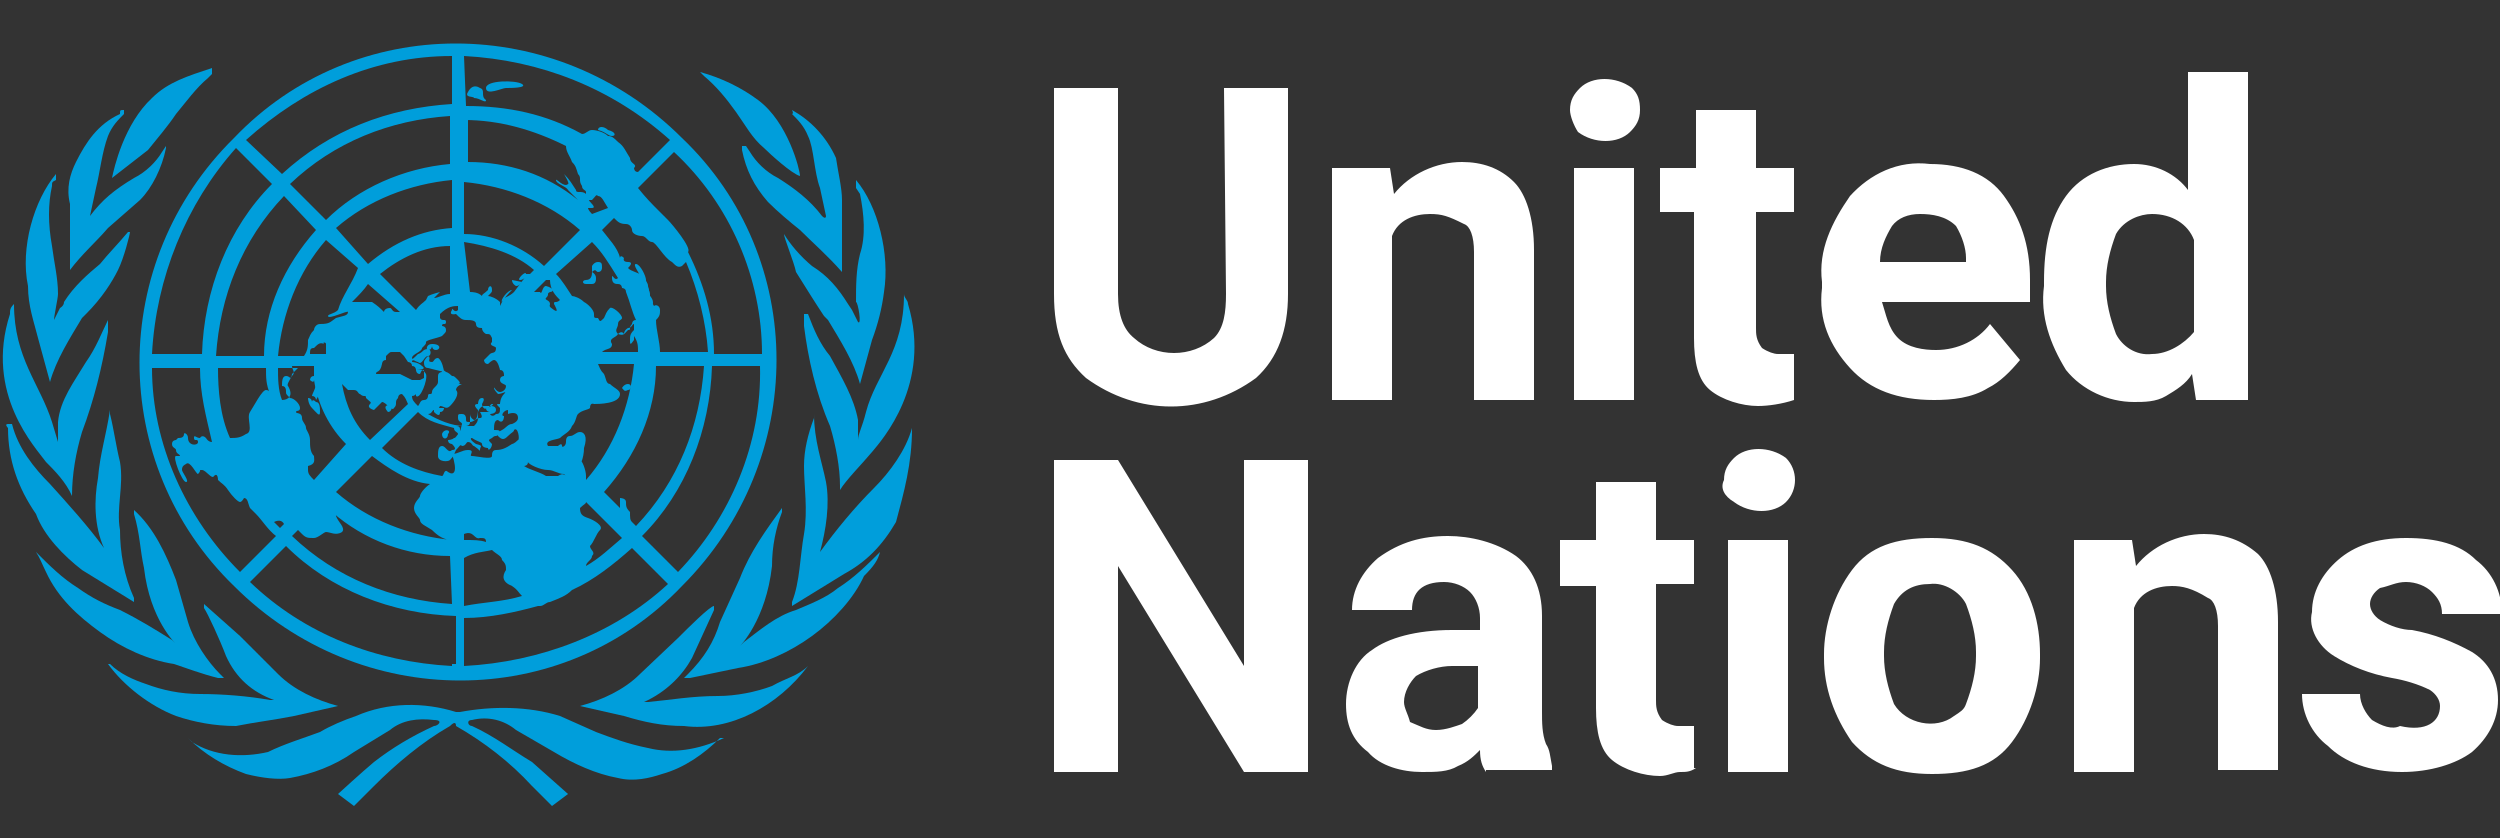 <?xml version="1.0" encoding="utf-8"?>
<!-- Generator: Adobe Illustrator 28.0.0, SVG Export Plug-In . SVG Version: 6.00 Build 0)  -->
<svg version="1.1" id="Layer_1" xmlns="http://www.w3.org/2000/svg" xmlns:xlink="http://www.w3.org/1999/xlink" x="0px" y="0px"
	 viewBox="0 0 125 41.9" style="enable-background:new 0 0 125 41.9;" xml:space="preserve">
<rect x="0" y="0" width="125" height="41.9" fill="#333333" stroke="none"/>
<style type="text/css">
	.st0{fill:#FFFFFF;}
	.st1{fill:#009EDB;}
</style>
<path class="st0" d="M61.2,4.4h3.2v10.3c0,1.8-0.5,3.2-1.6,4.2c-2.6,1.9-5.9,1.9-8.5,0c-1.1-1-1.6-2.2-1.6-4.2V4.4h3.2v10.3
	c0,1.1,0.3,1.8,0.8,2.2c1.1,1,2.9,1,4,0c0.5-0.5,0.6-1.3,0.6-2.2L61.2,4.4z M71.5,10.7c-0.8,0-1.6,0.3-1.9,1.1V20h-3V8.4h2.9
	l0.2,1.3c0.8-1,2.1-1.6,3.4-1.6c1,0,1.9,0.3,2.6,1c0.6,0.6,1,1.8,1,3.4V20h-3v-7.4c0-0.8-0.2-1.3-0.5-1.4
	C72.4,10.8,72.1,10.7,71.5,10.7 M78.5,5.5c0-0.5,0.2-0.8,0.5-1.1c0.6-0.6,1.8-0.6,2.6,0C81.9,4.7,82,5,82,5.5s-0.2,0.8-0.5,1.1
	c-0.6,0.6-1.8,0.6-2.6,0C78.7,6.3,78.5,5.8,78.5,5.5z M81.7,20h-3V8.4h3V20z M89.7,20c-0.6,0.2-1.3,0.3-1.8,0.3
	c-0.8,0-1.8-0.3-2.4-0.8c-0.6-0.5-0.8-1.4-0.8-2.6v-6.3H83V8.4h1.8V5.5h3v2.9h1.9v2.2h-1.9v5.8c0,0.3,0,0.6,0.3,1
	c0.3,0.2,0.6,0.3,0.8,0.3s0.3,0,0.5,0c0.2,0,0.3,0,0.3,0V20L89.7,20z M101,18c-0.5,0.6-1,1.1-1.6,1.4c-0.8,0.5-1.8,0.6-2.7,0.6
	c-1.8,0-3.2-0.5-4.2-1.6s-1.6-2.4-1.4-4v-0.3c-0.2-1.6,0.5-3,1.4-4.3c1-1.1,2.4-1.8,4-1.6c1.6,0,2.9,0.5,3.7,1.6s1.3,2.4,1.3,4.2
	v1.1h-7.4c0.2,0.6,0.3,1.3,0.8,1.8s1.3,0.6,1.9,0.6c1.1,0,2.1-0.5,2.7-1.3L101,18L101,18z M96,10.7c-0.6,0-1.1,0.2-1.4,0.6
	c-0.3,0.5-0.6,1.1-0.6,1.8h4.3v-0.2c0-0.5-0.2-1.1-0.5-1.6C97.3,10.8,96.6,10.7,96,10.7 M109.8,20l-0.2-1.3
	c-0.3,0.5-0.8,0.8-1.3,1.1c-0.5,0.3-1.1,0.3-1.6,0.3c-1.3,0-2.6-0.6-3.4-1.6c-0.8-1.3-1.3-2.7-1.1-4.2v-0.2c0-1.8,0.3-3.2,1.1-4.3
	s2.1-1.6,3.4-1.6c1.1,0,2.1,0.5,2.7,1.3V3.6h3V20H109.8z M105.3,14.3c0,0.8,0.2,1.6,0.5,2.4c0.3,0.6,1,1.1,1.8,1
	c0.8,0,1.6-0.5,2.1-1.1v-4.6c-0.3-0.8-1.1-1.3-2.1-1.3c-0.6,0-1.4,0.3-1.8,1c-0.3,0.8-0.5,1.6-0.5,2.4V14.3z M65.4,23v15.6h-3.2
	l-6.3-10.3v10.3h-3.2V23h3.2l6.3,10.3V23H65.4z M74.3,38.6c-0.2-0.3-0.3-0.6-0.3-1.1c-0.3,0.3-0.6,0.6-1.1,0.8
	c-0.5,0.3-1.1,0.3-1.8,0.3c-1,0-2.1-0.3-2.7-1c-0.8-0.6-1.1-1.4-1.1-2.4c0-1.1,0.5-2.2,1.3-2.7c0.8-0.6,2.2-1,4-1H74v-0.6
	c0-0.5-0.2-1-0.5-1.3c-0.3-0.3-0.8-0.5-1.3-0.5c-1.1,0-1.6,0.5-1.6,1.4h-3c0-1,0.5-1.9,1.3-2.6c1.1-0.8,2.2-1.1,3.5-1.1
	c1.1,0,2.4,0.3,3.4,1c0.8,0.6,1.3,1.6,1.3,3v4.8c0,0.5,0,1.1,0.2,1.6c0.2,0.3,0.2,0.6,0.3,1.1v0.2H74.3z M71.8,36.5
	c0.5,0,1-0.2,1.3-0.3c0.3-0.2,0.6-0.5,0.8-0.8v-2.1h-1.3c-0.6,0-1.3,0.2-1.8,0.5c-0.3,0.3-0.6,0.8-0.6,1.3c0,0.3,0.2,0.6,0.3,1
	C71,36.3,71.3,36.5,71.8,36.5z M84.8,38.4c-0.3,0.2-0.5,0.2-0.8,0.2c-0.3,0-0.6,0.2-1,0.2c-0.8,0-1.8-0.3-2.4-0.8s-0.8-1.4-0.8-2.6
	v-6.1H78V27h1.8v-2.9h3V27h1.9v2.2h-1.9V35c0,0.3,0,0.6,0.3,1c0.3,0.2,0.6,0.3,0.8,0.3s0.3,0,0.5,0c0.2,0,0.3,0,0.3,0V38.4
	L84.8,38.4z M86.2,24c0-0.5,0.2-0.8,0.5-1.1c0.6-0.6,1.8-0.6,2.6,0c0.6,0.6,0.6,1.6,0,2.2c-0.6,0.6-1.8,0.6-2.6,0
	C86.2,24.8,86,24.4,86.2,24 M89.4,38.6h-3V27h3V38.6z M91.2,32.9v-0.2c0-1.4,0.5-3,1.4-4.2s2.2-1.6,4-1.6c1.8,0,3,0.5,4,1.6
	s1.4,2.7,1.4,4.2v0.2c0,1.4-0.5,3-1.4,4.2s-2.2,1.6-4,1.6c-1.8,0-3-0.5-4-1.6C91.7,35.8,91.2,34.4,91.2,32.9z M94.2,32.6v0.2
	c0,0.8,0.2,1.6,0.5,2.4c0.6,1,2.1,1.3,3,0.6c0.3-0.2,0.5-0.3,0.6-0.6c0.3-0.8,0.5-1.6,0.5-2.4v-0.2c0-0.8-0.2-1.6-0.5-2.4
	c-0.3-0.6-1.1-1.1-1.8-1c-0.8,0-1.4,0.3-1.8,1C94.4,31,94.2,31.8,94.2,32.6 M108.6,29.3c-0.8,0-1.6,0.3-1.9,1.1v8.2h-3V27h2.9
	l0.2,1.3c0.8-1,2.1-1.6,3.4-1.6c1,0,1.9,0.3,2.7,1c0.6,0.6,1,1.8,1,3.4v7.4h-3v-7.2c0-0.8-0.2-1.3-0.5-1.4
	C109.6,29.4,109.1,29.3,108.6,29.3 M122,35.3c0-0.3-0.2-0.6-0.5-0.8c-0.6-0.3-1.3-0.5-1.9-0.6c-1.1-0.2-2.1-0.6-2.9-1.1
	c-0.8-0.5-1.3-1.4-1.1-2.2c0-1,0.5-1.9,1.3-2.6s1.9-1.1,3.4-1.1s2.7,0.3,3.5,1.1c0.8,0.6,1.3,1.6,1.3,2.7h-3c0-0.5-0.2-0.8-0.5-1.1
	c-0.3-0.3-0.8-0.5-1.3-0.5c-0.5,0-0.8,0.2-1.3,0.3c-0.3,0.2-0.5,0.5-0.5,0.8s0.2,0.6,0.5,0.8c0.5,0.3,1.1,0.5,1.6,0.5
	c1.1,0.2,2.1,0.6,3,1.1c0.8,0.5,1.3,1.3,1.3,2.4c0,1-0.5,1.9-1.3,2.6c-0.8,0.6-2.1,1-3.5,1c-1.6,0-2.9-0.5-3.7-1.3
	c-0.8-0.6-1.3-1.6-1.3-2.6h2.9c0,0.5,0.3,1,0.6,1.3c0.5,0.3,1,0.5,1.4,0.3C121.3,36.6,122,36.1,122,35.3"/>
<path class="st1" d="M36.2,36.9c-1.3,0.6-2.6,0.8-3.8,0.5c-1-0.2-1.8-0.5-2.6-0.8L28,35.8c-1.6-0.5-3.4-0.5-5-0.2h-0.2
	c-1.6-0.5-3.4-0.5-5,0.2c-0.6,0.2-1.3,0.5-1.8,0.8c-0.8,0.3-1.8,0.6-2.6,1c-1.3,0.3-2.7,0.2-3.8-0.5l-0.2-0.2l0,0
	c0.8,0.8,1.8,1.4,2.9,1.8c0.8,0.2,1.6,0.3,2.2,0.2c1.1-0.2,2.2-0.6,3.2-1.3l1.8-1.1c0.6-0.5,1.4-0.6,2.2-0.5c0.5,0,0.2,0.3,0,0.3
	c-1.1,0.5-2.1,1.1-3,1.8c-0.6,0.5-1.8,1.6-1.8,1.6l0.8,0.6l1-1c1.1-1.1,2.4-2.2,3.8-3c0.2-0.2,0.3-0.2,0.3,0c1.4,0.8,2.7,1.8,3.8,3
	l1,1l0.8-0.6l-1.8-1.6c-1-0.6-1.9-1.3-3-1.8c-0.2,0-0.3-0.3,0-0.3c0.8-0.2,1.6,0,2.2,0.5l1.9,1.1c1,0.6,2.1,1.1,3.2,1.3
	c0.8,0.2,1.6,0,2.2-0.2c1.1-0.3,2.1-1,2.9-1.8C36.3,36.9,36.3,36.9,36.2,36.9L36.2,36.9 M40.4,33.3c-0.5,0.5-1.1,0.6-1.8,1
	c-0.8,0.3-1.8,0.5-2.7,0.5c-1.3,0-2.4,0.2-3.5,0.3c-0.2,0-0.2,0-0.2,0c1.1-0.5,1.9-1.3,2.4-2.2l1.1-2.4v-0.2c-0.2,0-1.3,1.1-1.8,1.6
	L32,33.7c-0.8,0.8-1.9,1.3-3,1.6l0,0l0,0l2.2,0.5c1,0.3,1.9,0.5,3,0.5C36.5,36.6,38.9,35.3,40.4,33.3L40.4,33.3 M44,27.6
	c-0.6,0.6-1.3,1.3-2.1,1.8c-0.6,0.5-1.4,0.8-2.1,1.1c-1,0.3-1.8,1-2.6,1.6l-0.2,0.2l0,0c0,0,1.3-1.3,1.6-4c0-1,0.2-1.9,0.5-2.7v-0.2
	c-0.8,1.1-1.6,2.2-2.1,3.5l-1,2.2c-0.3,1-0.8,1.8-1.6,2.6l-0.2,0.2l0,0c0.2,0,0.2,0,0.3,0l2.4-0.5c1.3-0.2,2.6-0.8,3.7-1.6
	c1.1-0.8,2.1-1.9,2.6-3C43.7,28.3,43.9,28,44,27.6L44,27.6 M45.6,21.4c-0.3,1.1-1.1,2.2-1.9,3c-1,1-1.9,2.1-2.7,3.2c0,0-0.2,0,0,0
	c0.3-1.1,0.5-2.4,0.3-3.5c-0.2-1-0.6-2.1-0.6-3.4l0,0v0.2c-0.3,0.8-0.5,1.6-0.5,2.4c0,1,0.2,2.2,0,3.4c-0.2,1.1-0.2,2.4-0.6,3.4v0.2
	l2.6-1.6c1.1-0.6,1.9-1.4,2.6-2.6C45.2,24.6,45.6,23.2,45.6,21.4L45.6,21.4L45.6,21.4"/>
<path class="st1" d="M42.9,22L42.9,22c0-0.3,0-0.6,0-1c-0.2-1.1-0.8-2.1-1.4-3.2c-0.5-0.6-0.8-1.3-1.1-2.1c0,0,0,0-0.2,0
	c0,0.2,0,0.5,0,0.6c0.2,1.6,0.6,3.4,1.3,5c0.3,1,0.5,2.1,0.5,3v0.2c0.3-0.5,1.1-1.3,1.6-1.9s3-3.4,1.8-7.4c0-0.2-0.2-0.3-0.2-0.5
	l0,0c0,2.9-1.4,4-1.9,5.9C43.1,21.4,42.9,21.7,42.9,22z M42.9,16.1l-0.3-0.6l-0.2-0.3c-0.5-0.8-1-1.4-1.8-1.9
	c-0.6-0.5-1.1-1.1-1.4-1.6l0,0c0,0.2,0.5,1.4,0.6,1.9c0.5,0.8,1,1.6,1.4,2.2l0.2,0.2c0.6,1,1.3,2.1,1.6,3.2l0,0l0.6-2.2
	c0.3-0.8,0.5-1.6,0.6-2.4c0.3-1.9-0.3-4.3-1.4-5.6c0,0,0,0,0,0.2v0.2l0.2,0.3c0.2,1,0.3,2.1,0,3c-0.2,0.8-0.2,1.6-0.2,2.4
	C42.9,15.1,43.1,16.3,42.9,16.1C43.1,16.3,43.1,16.3,42.9,16.1 M39.6,5.7c0.3,0.3,0.6,0.6,0.8,1.1c0.3,0.6,0.3,1.8,0.6,2.6l0.3,1.4
	c0,0,0,0.2-0.2,0c-0.6-0.8-1.4-1.4-2.2-1.9c-0.6-0.3-1.1-0.8-1.4-1.3l-0.2-0.3c0,0,0,0-0.2,0v0.2c0.2,1,0.6,1.8,1.3,2.6
	c0.5,0.5,1.1,1,1.6,1.4c0.6,0.6,1.4,1.3,2.1,2.1l0,0v-0.8v-2.1V10c0-0.6-0.2-1.4-0.3-2.1c-0.5-1.1-1.3-1.9-2.2-2.4
	C39.7,5.7,39.6,5.7,39.6,5.7C39.6,5.5,39.6,5.7,39.6,5.7 M35.2,3.8c0.6,0.5,1.1,1.1,1.6,1.8s0.8,1.3,1.4,1.8
	c0.3,0.3,1.4,1.3,1.8,1.4c0-0.3-0.6-2.7-2.1-3.8c-0.8-0.6-1.8-1.1-2.9-1.4L35.2,3.8L35.2,3.8 M11.8,36.3c1-0.2,1.9-0.3,2.9-0.5
	l2.2-0.5l0,0l0,0l0,0c-1.1-0.3-2.2-0.8-3-1.6L12,31.8l-1.8-1.6v0.2c0.2,0.3,0.8,1.6,1.1,2.4c0.5,1.1,1.3,1.8,2.4,2.2c0,0,0,0-0.2,0
	c-1.1-0.2-2.4-0.3-3.5-0.3c-1,0-1.9-0.2-2.7-0.5c-0.6-0.2-1.3-0.5-1.8-1H5.4c0.8,1.1,2.1,2.1,3.4,2.6C9.7,36.1,10.7,36.3,11.8,36.3
	 M10.9,33.9c0.2,0,0.2,0,0.3,0l0,0L11,33.7c-0.6-0.6-1.3-1.6-1.6-2.6l-0.6-2.1c-0.5-1.3-1.1-2.6-2.1-3.5v0.2c0.3,1,0.3,1.8,0.5,2.7
	c0.3,2.6,1.6,3.8,1.6,3.8s0,0.2,0,0l-0.2-0.2C7.8,31.5,7,31,6,30.5c-0.8-0.3-1.4-0.6-2.1-1.1c-0.8-0.5-1.4-1.1-2.1-1.8l0,0
	c0.2,0.3,0.3,0.6,0.5,1c0.6,1.3,1.6,2.2,2.7,3s2.4,1.4,3.7,1.6C9.3,33.4,10.1,33.7,10.9,33.9 M4.1,28.5l2.6,1.6c0,0,0,0,0-0.2
	C6.2,28.8,6,27.6,6,26.5c-0.2-1.1,0.2-2.2,0-3.4c-0.2-0.8-0.3-1.6-0.5-2.4v-0.2l0,0c-0.2,1.3-0.5,2.2-0.6,3.4
	c-0.2,1.1-0.2,2.4,0.3,3.5c0,0,0,0.2,0,0c-0.8-1.1-1.8-2.2-2.7-3.2c-0.8-0.8-1.6-1.8-1.9-3c0,0,0,0-0.2,0s0,0.2,0,0.2
	c0,1.6,0.5,3,1.4,4.3C2.2,26.8,3.2,27.8,4.1,28.5 M3.6,24.8C3.6,24.8,3.6,24.6,3.6,24.8c0-1.1,0.2-2.2,0.5-3.2c0.6-1.6,1-3.2,1.3-5
	c0-0.2,0-0.6,0-0.6l0,0c-0.3,0.6-0.6,1.4-1.1,2.1c-0.6,1-1.3,1.9-1.4,3c0,0.3,0,0.6,0,1l0,0l0,0l-0.3-1c-0.6-1.9-1.9-3.2-1.9-5.9
	l0,0c-0.2,0.2-0.2,0.3-0.2,0.5c-1.3,4,1.3,6.7,1.8,7.4C2.7,23.5,3.3,24.1,3.6,24.8 M1.9,16.9l0.6,2.2l0,0c0.3-1.1,1-2.2,1.6-3.2
	l0.2-0.2c0.8-0.8,1.3-1.6,1.6-2.2c0.3-0.6,0.6-1.8,0.6-1.9H6.4c-0.5,0.6-1,1.1-1.4,1.6c-0.6,0.5-1.3,1.1-1.8,1.9
	c0,0.2-0.2,0.3-0.2,0.3l-0.3,0.6c0,0,0,0.2,0,0c0-0.2,0.2-1.1,0.2-1.3c0-0.8-0.2-1.6-0.3-2.4c-0.2-1.1-0.2-2.1,0-3
	c0-0.2,0-0.2,0.2-0.3V8.9c0,0,0,0,0-0.2c-1.1,1.3-1.8,3.7-1.4,5.6C1.4,15.3,1.7,16.1,1.9,16.9 M3.5,10.8v2.1v0.6l0,0
	c0.6-0.8,1.3-1.4,1.9-2.1L7,10c0.6-0.6,1.1-1.6,1.3-2.6V7.3l0,0L8.1,7.6c-0.3,0.5-0.8,1-1.4,1.3c-1,0.6-1.6,1.1-2.2,1.9
	c0,0-0.2,0,0,0l0.3-1.4c0.2-0.8,0.3-1.8,0.6-2.6C5.6,6.3,5.9,6,6.2,5.7V5.5C6,5.5,6,5.5,6,5.7C4.9,6.2,4.3,7.1,3.8,8.1
	c-0.3,0.6-0.5,1.3-0.3,2.1V10.8 M5.6,8.9l1.8-1.4C7.8,7,8.4,6.3,8.8,5.7c0.5-0.6,1-1.3,1.6-1.8l0.2-0.2V3.4C9.4,3.8,8.4,4.1,7.6,4.9
	C6.2,6.2,5.7,8.4,5.6,8.9 M22.4,21.7c0.2-0.2-0.2-0.3-0.3,0C22.1,22,22.4,22,22.4,21.7z M25.6,14.5c-0.2,0-0.6,0.5-0.5,0.6
	C25.3,14.8,25.4,14.7,25.6,14.5z M25.8,14.3c0.2,0,0.3-0.2,0.3-0.2L25.6,14C25.6,14.2,25.8,14.3,25.8,14.3 M31.4,19.5
	c0.2,0,0.2-0.3,0-0.3s-0.3,0.2-0.3,0.2C31.2,19.5,31.2,19.6,31.4,19.5z M29.3,14c-0.2,0-0.2,0.2,0,0.2s0.2,0,0.3,0
	c0.2,0,0.2-0.2,0.2-0.3c0-0.2-0.2-0.3-0.2-0.3c0.2-0.2,0.2,0,0.3,0c0.2,0,0.2-0.2,0.2-0.2c0-0.2,0-0.3-0.2-0.3s-0.3,0.2-0.3,0.2
	c0,0.2,0,0.2,0,0.3S29.6,14,29.3,14z"/>
<path class="st1" d="M32,14c0,0.2,0.2,0.6,0.3,0.8c0,0.2,0.2,0.6,0.2,0.5c0.2,0,0.2-0.3,0-0.5c0-0.3-0.2-0.6-0.2-0.8
	s-0.3-0.8-0.5-0.8c-0.2,0,0.2,0.5,0.2,0.6C32.2,14,32,13.9,32,14 M30.6,6.8c0.2,0,0.2-0.2-0.2-0.3c-0.2-0.2-0.5-0.2-0.5,0
	C30.3,6.6,30.4,6.8,30.6,6.8 M24.3,5c-0.3-0.2,0-0.5-0.3-0.6c-0.3-0.2-0.5,0-0.6,0.2c-0.2,0.3,0.3,0.2,0.3,0.3
	C24,4.9,24.3,5.2,24.3,5C24.5,5.2,24.3,5,24.3,5 M26.1,4.2c-0.3-0.2-1.8-0.2-1.8,0.2s0.8,0,1,0S26.4,4.4,26.1,4.2z M22.2,20.4
	c-0.2,0-0.2,0-0.3,0c0-0.2-0.2,0-0.2,0v0.2c0.2,0.2,0.3,0.2,0.3,0C22.2,20.6,22.2,20.4,22.2,20.4z M21.4,17.5c0.2,0,0.2-0.2,0.2-0.2
	s0,0.2,0.2,0.2s0.3-0.3-0.2-0.3C21.3,17.2,21.3,17.5,21.4,17.5z M21.9,17.9c-0.2,0-0.2,0.2-0.3,0.2c-0.3,0,0-0.2-0.2-0.3
	c0,0-0.2,0.2-0.2,0.3s0,0.3,0.2,0.3l0.8,0.2C22.2,18.5,22.1,18,21.9,17.9 M19.4,20.6c0.2,0,0.2-0.3,0.2-0.3c0-0.2-0.3,0-0.3,0
	C19.2,20.4,19.4,20.6,19.4,20.6z M16,20.6c0-0.2,0-0.5-0.2-0.5c-0.2-0.2-0.2,0-0.2,0s0-0.2-0.2-0.2c0,0,0,0.3,0.2,0.5
	C15.8,20.6,16,20.9,16,20.6z M15.8,20c0.2-0.3,0.2-0.5,0.2-0.8c0-0.2-0.2-0.3-0.2-0.3s0,0.2,0,0.3c0,0.2-0.2,0.5-0.2,0.6
	C15.8,19.8,15.8,20,15.8,20z"/>
<path class="st1" d="M11.7,29.3c6.3,6.3,16.4,6.3,22.4,0c6.3-6.3,6.3-16.4,0-22.4c-6.3-6.3-16.4-6.3-22.4,0
	C5.4,13.1,5.4,23.2,11.7,29.3z M7.6,18.4h2.4c0,1.3,0.3,2.4,0.6,3.7c-0.2,0-0.3-0.2-0.3-0.2c-0.2-0.2-0.3,0-0.3,0
	c-0.2,0-0.3-0.2-0.3,0c0,0.2,0.2,0,0.2,0.2c0,0.2-0.5,0.2-0.5-0.2c0-0.2-0.2-0.3-0.2-0.2c0,0.2-0.2,0.2-0.3,0.2L8.8,22
	c0,0-0.2,0-0.2,0.2s0.2,0.2,0.2,0.3c0,0.2,0.2,0.2,0.2,0.3c-0.2,0,0,0-0.2,0c-0.2,0,0.3,1.3,0.5,1.3c0.2,0-0.2-0.5-0.2-0.6
	s0-0.2,0.2-0.3c0.2-0.2,0.5,0.5,0.6,0.5c0.2-0.2,0-0.2,0.2-0.2c0.2,0,0.5,0.5,0.6,0.3c0.2-0.2,0.2,0.2,0.2,0.2
	c0.2,0.2,0.3,0.2,0.5,0.5c0.2,0.3,0.5,0.6,0.6,0.6s0.2-0.2,0.2-0.2c0.2,0,0.2,0.3,0.3,0.5c0.2,0.2,0.2,0.2,0.3,0.3
	c0.3,0.3,0.6,0.8,1,1.1L12,28.6C9.3,25.9,7.6,22.2,7.6,18.4 M21.4,14.8L21.3,15c-0.2,0.2-0.3,0.2-0.5,0.5L19,13.7
	c1-0.8,2.2-1.4,3.5-1.4v2.4c-0.3,0-0.6,0.2-0.8,0.2c0.2-0.2,0.3-0.3,0.3-0.3S21.6,14.7,21.4,14.8 M20.2,18.8L20.2,18.8L20.2,18.8
	C20,18.7,20,18.7,20,18.7h-0.2h-0.2H19c-0.2,0-0.2,0-0.2,0c0-0.2,0.2,0,0.3-0.5c0,0,0-0.2,0.2-0.2v-0.2l0,0l0,0
	c0.2-0.2,0.2-0.2,0.3-0.2H20l0.2,0.2l0.2,0.3c0,0,0.2,0,0.2,0.2c0.2,0,0.2,0.2,0.2,0.2l0,0l0,0c0,0,0,0,0.2,0H21c0.2,0,0.2,0,0.2,0
	l0,0c0,0,0,0,0,0.2c0,0,0,0,0,0.2L21,19c-0.2,0-0.2,0-0.2,0h-0.2L20.2,18.8 M15.7,22.8c-0.2-0.2-0.2-0.5-0.2-0.8
	c0-0.3-0.2-0.5-0.2-0.6c0-0.2-0.2-0.3-0.2-0.5c0-0.3-0.3-0.2-0.3-0.3s0.2,0,0.2-0.2c0-0.2-0.3-0.5-0.5-0.5c-0.2-0.2-0.2-0.2-0.2-0.3
	s0-0.3-0.2-0.3c0-0.2,0-0.5,0.2-0.5s0.2,0.2,0.3,0c0.2-0.2,0-0.3,0-0.5h1.1c0,0.2,0,0.3,0,0.5c-0.2,0-0.2,0.2-0.2,0.2s0.2,0.2,0.2,0
	c0.2,1.3,0.8,2.4,1.6,3.2L15.7,24c-0.2-0.2-0.3-0.3-0.3-0.5v-0.2C15.8,23.2,15.7,23,15.7,22.8 M14.1,20c-0.2-0.5-0.2-1.1-0.2-1.6h1
	c-0.2,0.2-0.3,0.3-0.3,0.3c0,0.2-0.3,0.5-0.2,0.6C14.7,19.8,14.4,20,14.1,20 M14.2,26.2l-0.2,0.2c-0.2-0.2-0.2-0.2-0.3-0.3
	C13.9,26,14.1,26,14.2,26.2z M16.9,15.5C16.8,15.5,16.8,15.5,16.9,15.5c-0.2,0.2-0.5,0.2-0.5,0.3c0,0.2,1-0.3,1-0.2
	c0,0.2-0.3,0.2-0.6,0.3c-0.3,0.2-0.3,0.3-0.8,0.3c-0.2,0-0.3,0.2-0.3,0.3c-0.2,0.2-0.2,0.3-0.3,0.5c0,0.3,0,0.5-0.2,0.8h-1.3
	c0.2-2.1,1-4.2,2.4-5.8l1.6,1.4C17.6,14.2,17.1,14.8,16.9,15.5 M18.4,14.2l1.6,1.4h-0.2c-0.2,0-0.2-0.2-0.3-0.2
	c-0.3,0-0.3,0.2-0.3,0.2c-0.2-0.2-0.3-0.3-0.6-0.5c-0.3,0-0.6,0-0.8,0c0,0,0,0-0.2,0C17.9,14.8,18.2,14.5,18.4,14.2 M16.3,17.2
	c0,0.2,0,0.3,0,0.5h-0.8c0-0.2,0-0.3,0.2-0.3c0.2-0.2,0.3-0.3,0.5-0.2C16.1,17.1,16.3,17.1,16.3,17.2 M17.1,19.2L17.1,19.2
	c0.2,0.2,0.3,0.3,0.3,0.3c0.2,0,0.3,0,0.3,0c0.2,0,0.2,0.2,0.3,0.2c0.2,0.2,0.3,0,0.3,0.2c0.2,0.2,0.3,0.2,0.2,0.3
	c-0.2,0.2,0.2,0.3,0.2,0.3l0.2-0.2l0.2-0.2c0.2,0,0.5,0.5,0.6,0.3c0.2-0.2,0-0.3,0.2-0.5c0,0,0-0.2,0.2-0.2c0.2,0.2,0.2,0.3,0.3,0.5
	L18.5,22C17.7,21.2,17.3,20.3,17.1,19.2 M18.4,13.2l-1.6-1.8c1.6-1.4,3.7-2.2,5.8-2.4v2.4C21.1,11.5,19.7,12.1,18.4,13.2z M16.3,11
	l-1.8-1.8c2.2-2.1,5-3.2,8-3.4v2.4C20.2,8.4,17.9,9.4,16.3,11z M15.8,11.5c-1.6,1.8-2.6,4-2.6,6.3h-2.4c0.2-3,1.3-5.8,3.4-8
	L15.8,11.5z M13.3,18.4c0,0.5,0,0.8,0.2,1.3c0,0,0-0.2-0.2-0.2s-0.6,0.8-0.8,1.1c-0.2,0.3,0.2,1-0.2,1.1c-0.3,0.2-0.5,0.2-0.8,0.2
	l0,0c-0.5-1.1-0.6-2.4-0.6-3.5H13.3z M22.6,33.3c-3.8-0.2-7.4-1.6-10.1-4.2l1.8-1.8c2.2,2.2,5.3,3.4,8.5,3.5v2.4H22.6z M22.6,30.2
	c-3-0.2-5.8-1.3-8-3.4l0.3-0.3l0.2,0.2c0.2,0.2,0.3,0.2,0.6,0.2c0.2,0,0.5-0.3,0.6-0.3c0.2,0,0.5,0.2,0.8,0c0.2-0.2-0.2-0.5-0.3-0.8
	c0,0,0-0.2-0.2-0.2c1.6,1.4,3.7,2.2,5.9,2.2L22.6,30.2L22.6,30.2z M22.6,27c-2.1-0.2-4.2-1-5.8-2.4l1.8-1.8c0.8,0.6,1.8,1.3,2.9,1.4
	c-0.3,0.2-0.5,0.5-0.5,0.6s-0.3,0.3-0.3,0.6c0,0.3,0.3,0.5,0.3,0.6c0,0.2,0.3,0.3,0.6,0.5C21.9,26.8,22.2,27,22.6,27L22.6,27z
	 M22.4,23.6c-0.2-0.2-0.2,0.2-0.3,0.2c-1.1-0.2-2.2-0.6-3-1.4l1.8-1.8c0.5,0.5,1.1,0.6,1.8,0.8c0,0.2,0.2,0.2,0.2,0.3
	c0,0.2-0.2,0.3-0.2,0.3c0,0.2,0.5,0,0.5-0.2c0-0.2-0.2-0.2-0.2-0.3s0-0.2-0.2-0.2h0.2c0.2,0,0.3,0,0.3,0s0.2,0,0.2-0.2v-0.2
	c0,0,0,0,0-0.2l0,0c0,0.2,0.2,0.3,0.2,0.3c0.2,0,0.2-0.5,0.2-0.5c-0.2-0.2-0.2-0.3,0-0.3c0,0,0-0.3,0.2-0.3s0,0.3,0,0.3
	c0,0.2,0.2,0.3,0.2,0.2c0.2,0,0.2-0.2,0.3-0.2c0.2,0-0.2,0.2-0.3,0.2c0,0.2,0.2,0.2,0.2,0.2H24c0,0,0.2,0.3,0,0.3s-0.3,0.2-0.5,0.2
	s-0.2,0-0.2-0.2c0,0,0-0.2-0.2-0.2s-0.2,0-0.2,0.2c0,0.2,0.2,0.2,0.2,0.3L23,21.6c-0.2,0.2-0.2,0.3-0.3,0.3C22.6,22,22.4,22,22.4,22
	c0,0.2,0.2,0.2,0.2,0.2c0.2,0.2,0.2,0.3,0,0.3c-0.2,0.2-0.3-0.2-0.5-0.2s-0.2,0.3-0.2,0.5c0,0.3,0.5,0.3,0.6,0.2
	c0.2-0.2,0.2-0.3,0.3-0.5c0.2-0.2,0.2-0.3,0.3-0.2c0.2,0,0.2-0.2,0.3-0.2c0.2,0,0.2,0.2,0.3,0.2c0.3,0.2,0.3,0.3,0.3,0.2
	c0-0.2,0.2-0.2-0.2-0.3c-0.3-0.2-0.3-0.3-0.2-0.3c0.3,0.2,0.5,0.2,0.5,0.3c0,0.2,0.3,0.2,0.3,0.2c0,0.2,0.2,0,0.2-0.2
	c-0.2-0.2-0.2-0.2,0-0.3c0.2-0.2,0.2,0,0.3-0.2c0.2-0.2,0-0.2-0.2-0.2c0-0.2,0-0.5,0.2-0.5c0.2,0.2,0.3,0,0.3-0.2
	c-0.2,0,0-0.3,0.2-0.3v0.2c0,0,0.5-0.2,0.5,0.2c0,0.2-0.3,0.3-0.3,0.3c-0.2,0-0.3,0.2-0.5,0.3s-0.3,0.2-0.2,0.3
	c0.2,0.2,0.3,0.2,0.5,0s0.3-0.2,0.3-0.3c0.2-0.2,0.3,0.5,0.2,0.5c-0.2,0.2-0.3,0.2-0.3,0.2c-0.3,0.2-0.5,0.3-0.8,0.3
	c-0.2,0-0.2,0.2-0.2,0.3c0,0.2-0.8,0-1,0s0.2-0.3-0.2-0.3c-0.3,0-0.5,0.2-0.8,0.2C22.9,23.6,22.7,23.8,22.4,23.6 M24.6,27.5
	c0.2,0.2,0.5,0.3,0.5,0.5c0.2,0.2,0.2,0.3,0.2,0.5c-0.2,0.3-0.2,0.6,0.3,0.8c0.3,0.2,0.3,0.3,0.5,0.5c-1,0.3-1.9,0.3-2.9,0.5v-2.4
	C23.7,27.6,24.2,27.6,24.6,27.5z M23.2,27v-0.3c0.5-0.2,0.5,0.3,0.8,0.2c0.2,0,0.3,0,0.3,0.2C24,27,23.7,27,23.2,27z M23.2,33.3
	v-2.4c1.3,0,2.6-0.3,3.7-0.6H27c0.2,0,0.3-0.2,0.5-0.2c0.5-0.2,0.8-0.3,1.1-0.6c1.1-0.5,2.1-1.3,3-2.1l1.8,1.8
	C30.7,31.7,27,33.1,23.2,33.3 M30.1,11.5l0.6-0.6c0.2,0.2,0.3,0.3,0.6,0.3c0.2,0,0.3,0.2,0.3,0.3c0,0.2,0.3,0.3,0.5,0.3
	c0.2,0,0.3,0.3,0.5,0.3c0.2,0,0.6,0.8,1,1c0.2,0.2,0.3,0.3,0.5,0.2c0.2-0.2,0.2-0.2,0.2-0.2c0.6,1.4,1,3,1.1,4.5H33
	c0-0.5-0.2-1.1-0.2-1.6c0.2-0.2,0.2-0.3,0.2-0.5c0-0.2-0.2-0.3-0.3-0.2c-0.2-0.3-0.2-0.6-0.3-1c0-0.2-0.2-0.3-0.2-0.5L32,13.7
	c-0.5-0.2-0.5-0.2-0.6-0.3c0.2-0.2,0.2-0.3,0-0.3c-0.3,0-0.2-0.2-0.2-0.2c-0.2-0.2-0.2,0-0.2,0C30.9,12.4,30.4,11.9,30.1,11.5
	L30.1,11.5C29.9,11.5,29.9,11.5,30.1,11.5 M31.5,25.6c-0.2-0.2-0.2-0.3-0.2-0.5c0-0.2-0.3-0.2-0.3-0.2c0,0.2,0,0.3,0,0.5l0,0
	l-0.8-0.8c1.6-1.8,2.6-4,2.6-6.3h2.4c-0.2,3-1.3,5.8-3.4,8l-0.2-0.2C31.5,26,31.5,25.9,31.5,25.6 M29.5,27.3
	c0.2-0.2,0.3-0.6,0.5-0.8c0.2-0.2-0.3-0.5-0.6-0.6S29,25.7,29,25.4c0.2-0.2,0.3-0.2,0.3-0.3l1.8,1.8c-0.6,0.5-1.1,1-1.8,1.4
	c0-0.2,0.3-0.3,0.3-0.5C29.8,27.6,29.5,27.5,29.5,27.3z M30.6,17.2c-0.2-0.3,0.2-0.3,0.3-0.5c0.2-0.2,0.3,0,0.3,0
	c0-0.2,0.2-0.3,0.2-0.3c0.2,0,0.2-0.2,0.3-0.2c0,0.2,0,0.2,0,0.3c-0.2,0.2-0.2,0.3-0.2,0.5c0,0.2,0,0.3,0.2,0c0,0,0,0,0-0.2
	c0.2,0.3,0.2,0.5,0.2,0.8h-1.8l0,0C30.3,17.4,30.6,17.5,30.6,17.2 M30.9,13.9L30.9,13.9c-0.2,0.2-0.3-0.3-0.3,0
	c0,0.3,0.2,0.3,0.3,0.3c0.2,0,0.2,0.2,0.2,0.2s0.2,0,0.2,0.2c0.2,0.5,0.3,1,0.5,1.4c-0.2,0-0.2,0.2-0.2,0.2c-0.2,0.2,0,0.3-0.2,0.3
	c-0.2,0.2-0.2,0.3-0.5,0.2c-0.2-0.2,0-0.3,0-0.5c0-0.2,0.2-0.2,0.2-0.3c0-0.2-0.5-0.6-0.6-0.5c-0.2,0.2-0.2,0.3-0.3,0.5
	c-0.2,0.2-0.2,0.2-0.3,0c-0.2,0-0.2,0-0.2-0.2c0-0.2-0.3-0.5-0.5-0.6c-0.2-0.2-0.5-0.3-0.6-0.3c-0.2-0.3-0.5-0.8-0.8-1.1l1.8-1.6
	C30.1,12.6,30.4,13.1,30.9,13.9z M28,15L28,15c-0.2,0.2-0.3,0-0.3,0.2c0,0,0.3,0.5,0,0.3s-0.2-0.2-0.2-0.3c0-0.2-0.3-0.2-0.2-0.3
	c0.2-0.2,0-0.2,0.2-0.3c0.2,0,0.2-0.2-0.2-0.3c-0.2,0-0.2,0.5-0.3,0.3c-0.2,0-0.3,0-0.3,0l0.6-0.6c0.2,0,0.2,0,0.2,0
	C27.5,14.5,27.8,14.8,28,15 M27.4,23.5c0.3,0,0.5,0.2,0.8,0.2c0.2,0.2,0.3,0.3,0.5,0c0.3-0.3,0.5-0.8,0.5-1.3c0.2-0.6,0-0.8-0.2-0.8
	s-0.3,0.2-0.5,0.2s-0.2,0.2-0.2,0.3c0,0.2-0.2,0.3-0.2,0.2c0-0.2-0.2,0-0.2,0s-0.3,0-0.5,0C27.2,22,27.8,22,28,21.9
	c0.2-0.2,0.5-0.3,0.6-0.6c0.2-0.2,0.2-0.5,0.3-0.6c0.2-0.2,0.5-0.2,0.6-0.3c0-0.3,0.2-0.2,0.2-0.2c0.2,0,1.3,0,1.3-0.5
	c0-0.2-0.3-0.3-0.5-0.5c-0.2,0-0.2-0.3-0.3-0.5c-0.2-0.2-0.2-0.3-0.3-0.5h1.8c-0.2,2.1-1,4.2-2.4,5.8l0,0v-0.2
	c0-0.3-0.2-0.8-0.3-0.8c-0.2,0.2,0,0.2-0.3,0.5c-0.2,0.2-0.2,0.3-0.3,0.3c-0.2,0-0.2-0.2-0.5,0c-0.2,0-0.5,0-0.6,0
	c-0.3-0.2-0.8-0.3-1.1-0.5c0,0,0.2,0,0.2-0.2C26.4,23.2,27,23.5,27.4,23.5 M33.9,28.6l-1.8-1.8c2.2-2.2,3.4-5.3,3.5-8.5h2.4
	C38.1,22.2,36.5,25.9,33.9,28.6z M38.1,17.7h-2.4c0-1.8-0.5-3.5-1.3-5.1l0,0c0.2-0.2-0.8-1.4-1-1.6c-0.2-0.2-0.3-0.3-0.5-0.5
	c-0.3-0.3-0.6-0.6-1-1.1l1.8-1.8C36.5,10.2,38.1,13.9,38.1,17.7 M23.2,2.8C27,3,30.6,4.4,33.5,7l-1.6,1.6c-0.2,0-0.2-0.2-0.2-0.2
	c0.2-0.2-0.2-0.2-0.2-0.5c-0.2-0.3-0.3-0.6-0.6-0.8c-0.2-0.2-0.3-0.3-0.5-0.3c-0.2-0.2-0.6-0.3-0.8-0.3s-0.3,0.2-0.5,0.2
	c-1.8-1-3.7-1.4-5.8-1.4L23.2,2.8L23.2,2.8z M23.2,6c1.8,0,3.5,0.5,5.1,1.3c0,0.3,0.2,0.5,0.3,0.8c0.2,0.2,0.2,0.3,0.3,0.6
	c0.2,0.2,0,0.3,0.2,0.6c0,0.2,0.2,0.2,0.2,0.3V10c0,0,0.2,0,0.3,0c0.2-0.2,0.2-0.3,0.3-0.2c0.2,0,0.3,0.3,0.5,0.6l-0.8,0.3
	c-0.2-0.2-0.2-0.3-0.2-0.3h0.2c0.2,0,0-0.2,0-0.2c-0.2-0.2-0.2-0.3-0.3-0.5c-0.2-0.2-0.5,0-0.5-0.2c-0.2-0.3-0.3-0.5-0.6-0.8
	c0,0,0.3,0.5,0.2,0.5c-0.2,0.2-0.6-0.3-0.6-0.2c0,0.2,0.5,0.3,0.6,0.5c0.2,0.2,0.3,0.3,0.5,0.5c-1.6-1.3-3.5-1.9-5.5-1.9V6H23.2z
	 M23.2,9.1c2.1,0.2,4.2,1,5.8,2.4l-1.8,1.8c-1.1-1-2.6-1.6-4-1.6V9.1z M23.2,12.1c1.3,0.2,2.6,0.6,3.5,1.4l-0.2,0.2h-0.2
	c0-0.2-0.5,0.3-0.3,0.3s0.3-0.2,0.3-0.2l0,0l-0.6,0.8c-0.2,0.2-0.5,0.3-0.5,0.3l0,0L25,15.3v-0.2c-0.2-0.2-0.5-0.3-0.6-0.3
	c0.2-0.2,0.2-0.2,0.2-0.3c0-0.3-0.2-0.2-0.2,0c-0.2,0.2-0.3,0.2-0.3,0.3c-0.2-0.2-0.5-0.2-0.6-0.2L23.2,12.1L23.2,12.1L23.2,12.1z
	 M22.9,15.3c0,0.2,0,0.2,0,0.2c-0.2,0.2-0.3-0.2-0.3,0c-0.2,0.3,0.2,0.2,0.2,0.2c0.2,0.2,0.3,0.3,0.5,0.3s0.5,0,0.5,0.2
	c0,0.2,0.2,0.2,0.3,0.2c0,0.2,0.2,0.3,0.2,0.3c0.2,0,0.2,0,0.3,0.2c0,0.2,0,0.2,0,0.2c-0.2,0.2,0.2,0.2,0.2,0.3
	c0,0.3-0.2,0.2-0.3,0.3c-0.2,0.2-0.2,0.2-0.3,0.3c0,0,0,0.2,0.2,0.2c0,0,0.2-0.2,0.3-0.2c0.2,0,0.3,0.5,0.3,0.5
	c0.2,0,0.2,0.2,0.2,0.3c0,0-0.2,0-0.2,0.2c0,0.2,0.3,0.2,0.3,0.3c0,0.2-0.2,0.3-0.3,0.3c-0.2,0-0.3-0.3-0.3-0.2s0.2,0.3,0.2,0.3
	c0.2,0,0.5-0.2,0.3,0c-0.2,0.2-0.2,0.5-0.2,0.5c-0.2,0-0.2,0,0,0.2c0,0.2,0,0.3-0.2,0.3c-0.2,0.2-0.3,0-0.3,0s0.3,0,0.3-0.2
	c0-0.2-0.2-0.2-0.3-0.2c-0.2,0-0.2,0-0.3,0c-0.2,0-0.3,0.3-0.3,0.3v0.2c0,0.2,0,0.3-0.2,0.5c-0.2,0-0.3,0-0.5,0
	c-0.6,0-1.3-0.3-1.8-0.6c0.2,0,0.2-0.2,0.3-0.2c0.2,0,0.2,0,0.3-0.2c0.2,0,0.3,0.2,0.5,0c0.2-0.2,0.5-0.6,0.3-0.8
	c0-0.2,0.3-0.3,0.3-0.3h-0.2c0,0,0.2,0,0-0.2c-0.2-0.2-0.2-0.2-0.3-0.2c-0.2-0.2-0.3-0.2-0.3-0.2s-0.2-0.2-0.2,0c0,0-0.2,0-0.2,0.2
	s0,0.2,0,0.3c0,0.2-0.3,0.3-0.3,0.5c0,0.2-0.2,0-0.2,0.2c0,0,0,0.2-0.2,0.2s-0.2,0.2-0.3,0.3c-0.2-0.2-0.3-0.3-0.3-0.5
	c0.2,0,0.2-0.2,0.2,0c0.2,0.2,0.6-0.8,0.5-1.1c-0.2-0.3-0.2-0.2-0.3,0c-0.2,0-0.2-0.2-0.2-0.2s0.6,0,0.3-0.2
	c-0.2-0.2-0.5-0.2-0.5-0.2c0-0.2,0.2,0,0.3,0c0.2,0.2,0.3-0.3,0.5-0.3s0.2-0.5-0.2-0.3c-0.2,0.2-0.3,0.2-0.3,0.2
	c-0.2,0.2-0.3,0.3-0.3,0.2c0-0.2,0.5-0.3,0.5-0.5c0.2-0.2,0.2-0.2,0.2-0.3s0.6-0.2,0.8-0.3c0.2-0.2,0.2-0.2,0.2-0.3
	c0-0.2-0.2-0.2-0.2-0.2c0-0.2,0.2,0,0.2-0.2c0-0.2-0.2,0-0.3-0.2c0,0,0,0,0-0.2C22.4,15.3,22.7,15.3,22.9,15.3L22.9,15.3 M22.6,2.8
	v2.4c-3.2,0.2-6.1,1.3-8.5,3.5L12.3,7C15.2,4.4,18.7,2.8,22.6,2.8 M11.8,7.4l1.8,1.8c-2.2,2.2-3.4,5.3-3.5,8.5H7.6
	C7.8,13.9,9.3,10.2,11.8,7.4"/>
</svg>